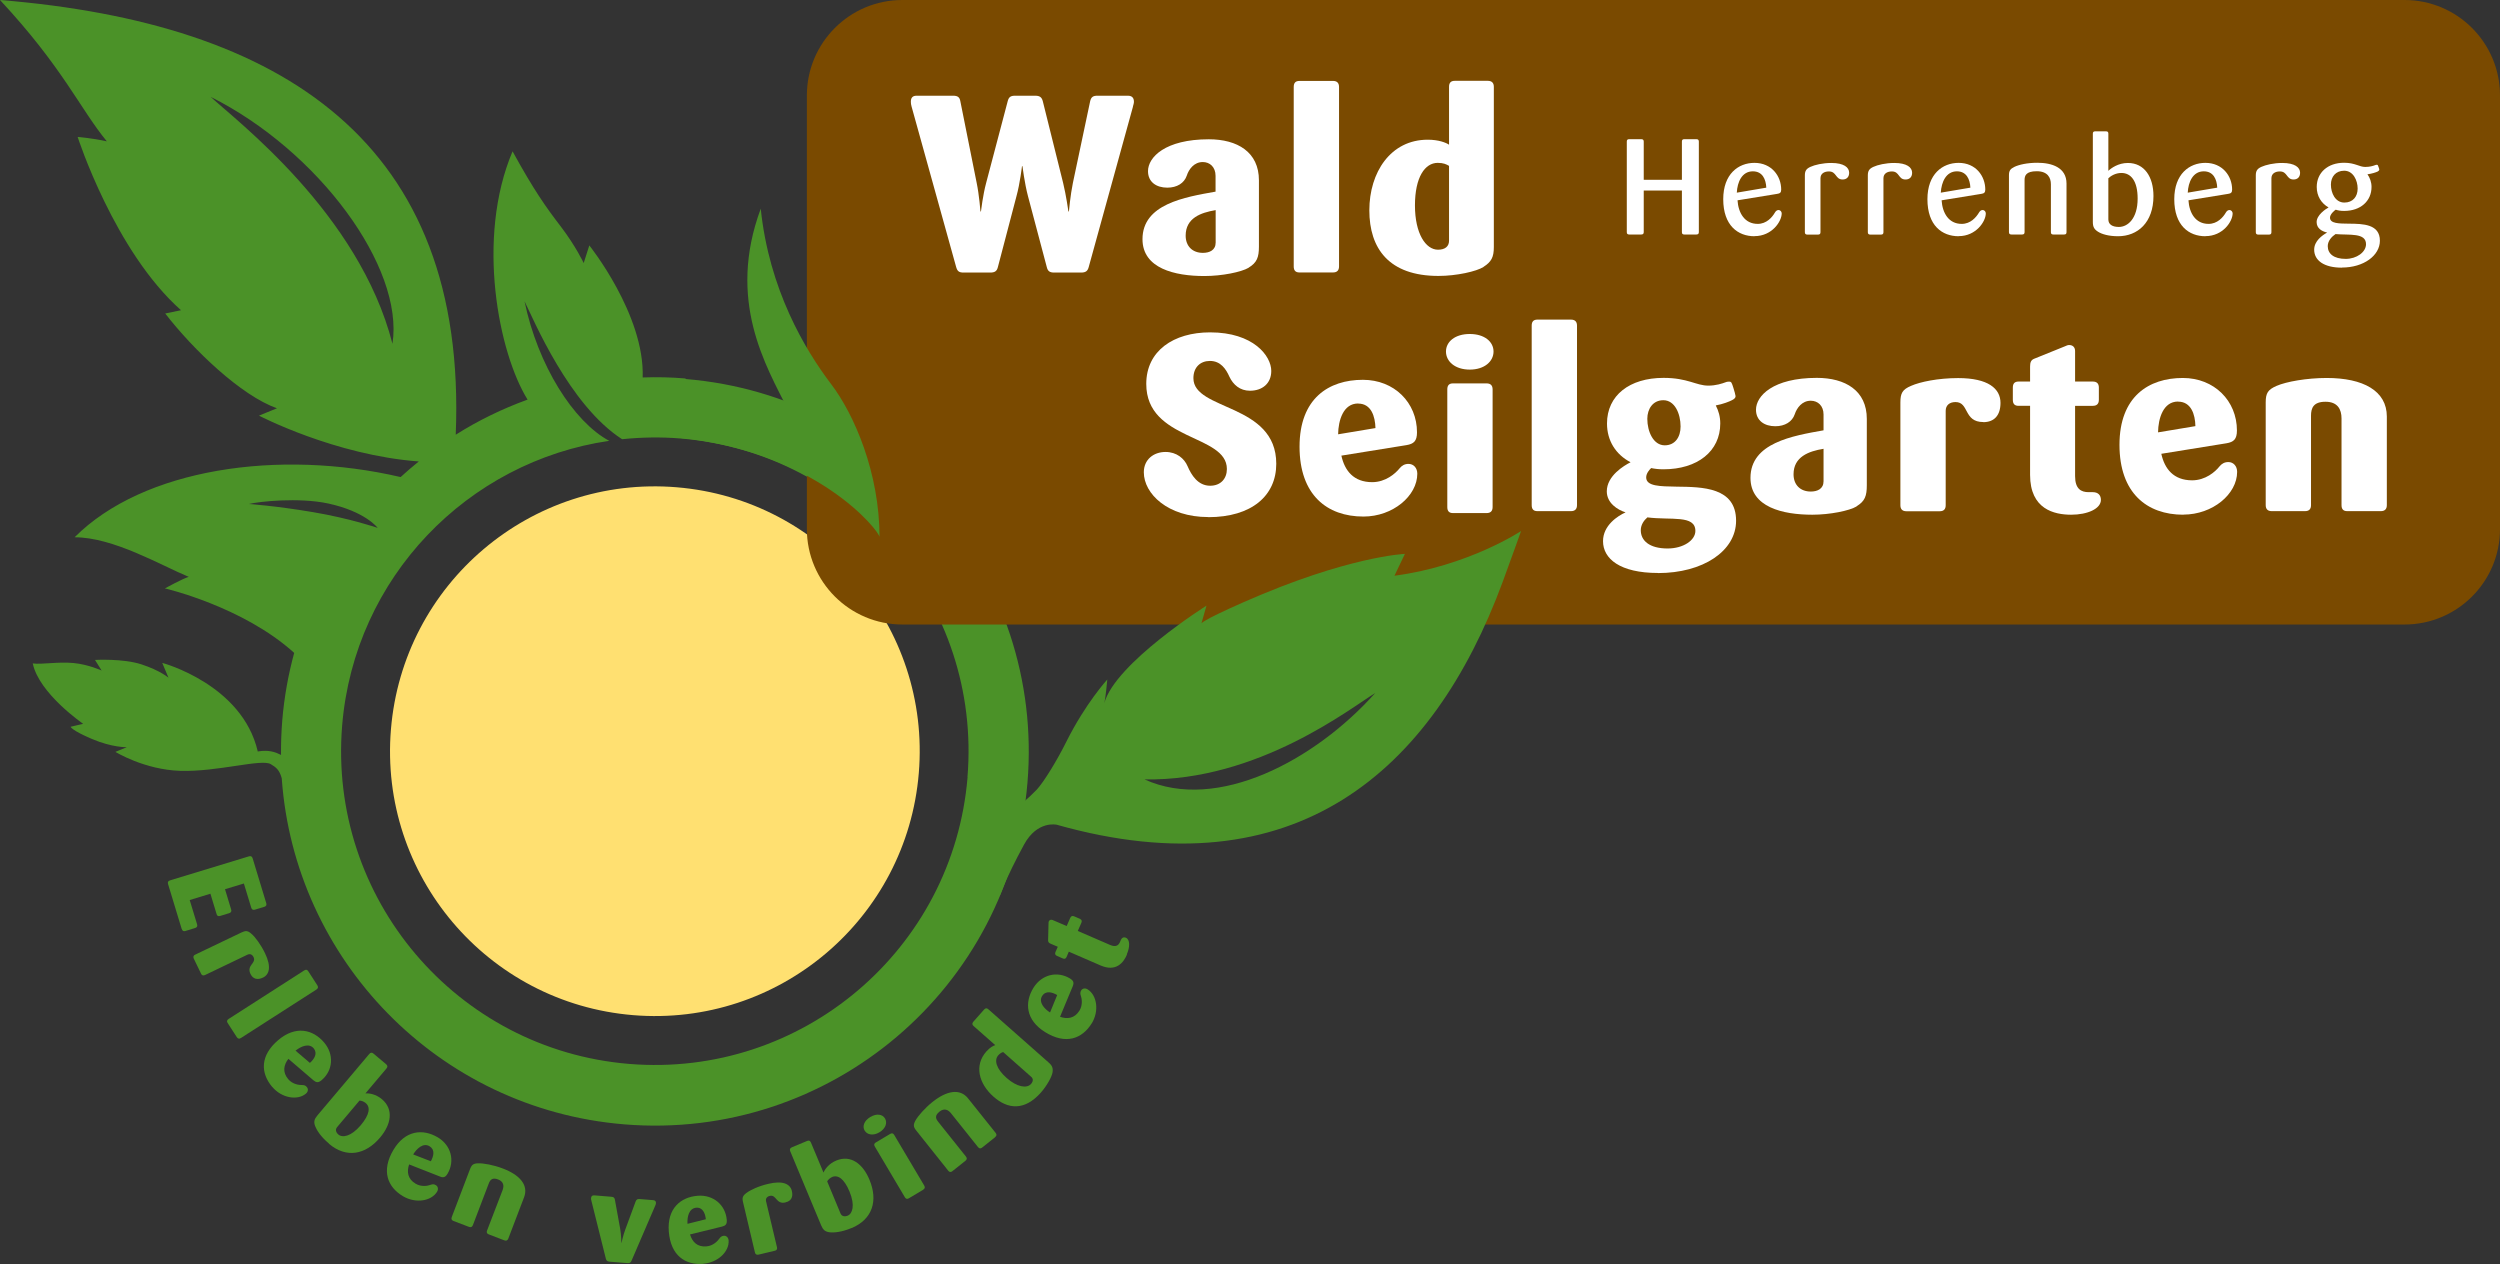 <?xml version="1.0" encoding="UTF-8"?><svg id="b" xmlns="http://www.w3.org/2000/svg" viewBox="0 0 244.99 123.87"><rect x="0" y="0" width="244.99" height="123.87" fill="#333333" stroke="none"/><defs><style>.d{fill:#fff;}.e{fill-rule:evenodd;}.e,.f{fill:#4b9228;}.g{fill:#ffe071;}.h{fill:#7a4a00;}</style></defs><g id="c"><path class="e" d="M67.19,37.09c-1.42-.12-2.82-.15-4.21-.1.21-6.15-5.23-12.94-5.23-12.94l-.55,1.73s-.76-1.63-2.22-3.55c-1.47-1.91-2.7-3.65-4.75-7.4-3.62,8.55-1.35,19.8,1.47,24.33-2.48.9-4.84,2.05-7.04,3.44C45.84,13.92,27.67,2.26,0,0c6.18,6.64,7.85,10.67,10.47,13.85-1.52-.33-2.86-.43-2.86-.43,0,0,3.61,11.21,10.13,16.98l-1.55.32c2.75,3.56,7.43,8.04,10.95,9.29l-1.76.72s7.43,3.88,15.66,4.49c-.61.49-1.2,1-1.78,1.53-11.93-2.78-25.22-.84-31.95,5.9,3.82,0,8.47,2.76,11.19,3.88-.54.14-2.34,1.13-2.34,1.13,0,0,7.65,1.77,12.67,6.32-.58,2.13-.98,4.34-1.17,6.63-.09,1.13-.13,2.25-.12,3.37-.56-.28-1.18-.52-2.28-.34-1.52-6.59-9.36-8.68-9.36-8.68l.61,1.45s-.81-.7-2.63-1.3c-1.82-.6-4.57-.44-4.57-.44l.65,1.04s-1.29-.6-2.78-.74c-1.49-.14-3.18.17-3.97.04.61,2.95,4.94,5.92,4.94,5.92l-1.23.29s.06.33,2.08,1.19c2.01.86,3.43.81,3.43.81l-1.12.46s2.83,1.75,6.37,1.86c3.62.11,7.94-1.2,8.85-.66.54.32.86.58,1.08,1.39,1.25,17.74,15.28,32.4,33.55,33.91,20.17,1.66,37.87-13.34,39.53-33.51,1.66-20.17-13.34-37.87-33.51-39.53ZM38.46,33.69c-3.27-12.78-15.33-21.89-17.82-24.2,10.54,5.27,18.98,16.69,17.82,24.2ZM24.4,49.39c.92-.24,4.87-.67,7.76-.05,3.66.79,4.85,2.39,4.85,2.39,0,0-2.7-.93-6.38-1.55-3.68-.62-6.24-.79-6.24-.79ZM94.82,76.14c-1.4,16.93-16.25,29.51-33.17,28.12-16.92-1.4-29.51-16.25-28.12-33.17,1.2-14.54,12.33-25.87,26.17-27.89-3.48-1.86-6.99-7.38-8.3-13.68.89,1.79,4.37,10.17,9.56,13.52,1.87-.19,3.79-.23,5.73-.07,16.92,1.39,29.51,16.24,28.12,33.17Z"/><path class="g" d="M90.04,75.75c-1.18,14.28-13.71,24.91-28,23.73-14.29-1.18-24.91-13.71-23.73-28,1.18-14.29,13.71-24.91,28-23.73,14.28,1.18,24.91,13.71,23.73,28"/><path class="h" d="M88.43,0h147.2c5.17,0,9.36,4.19,9.36,9.36v42.48c0,5.17-4.19,9.36-9.36,9.36H88.43c-5.17,0-9.36-4.2-9.36-9.36V9.36c0-5.17,4.19-9.36,9.36-9.36Z"/><path class="d" d="M111.03,10.44l-4.34,15.73c-.1.39-.3.54-.74.54h-2.63c-.44,0-.64-.12-.74-.54l-1.84-6.94c-.34-1.28-.54-2.94-.54-2.94h-.05s-.19,1.67-.54,2.94l-1.82,6.94c-.1.42-.32.54-.76.54h-2.6c-.44,0-.61-.12-.73-.54l-4.37-15.73c-.05-.17-.07-.32-.07-.47,0-.39.17-.59.56-.59h3.58c.42,0,.64.12.71.54l1.6,8c.25,1.2.37,2.8.37,2.8h.05s.19-1.62.51-2.8l2.11-8c.1-.39.27-.54.71-.54h1.99c.44,0,.64.15.74.54l1.99,8c.29,1.18.52,2.8.52,2.8h.05s.14-1.6.39-2.8l1.69-8c.1-.42.29-.54.71-.54h2.99c.39,0,.59.2.59.59,0,.15-.05.29-.1.47Z"/><path class="d" d="M122.36,26.24c-.71.42-2.6.81-4.34.81-2.89,0-6.06-.74-6.06-3.61,0-3.44,4.12-4.12,7.16-4.66v-1.55c0-.86-.56-1.35-1.25-1.35-.86,0-1.37.71-1.57,1.33-.25.74-.96,1.18-1.91,1.18-1.06,0-1.89-.54-1.89-1.62,0-1.35,1.67-3.12,5.96-3.12,2.8,0,4.91,1.25,4.91,4.02v6.5c0,1.05-.2,1.57-1.01,2.06ZM119.13,20.59c-1.47.25-2.94.78-2.94,2.5,0,1.03.66,1.69,1.69,1.69.66,0,1.25-.27,1.25-1.01v-3.19Z"/><path class="d" d="M130.63,26.7h-3.29c-.39,0-.56-.2-.56-.59V8.52c0-.39.17-.59.56-.59h3.29c.39,0,.59.2.59.59v17.59c0,.39-.2.59-.59.59Z"/><path class="d" d="M145.38,26.16c-.69.44-2.65.88-4.42.88-4.86,0-6.77-2.7-6.77-6.43s2.09-6.92,5.72-6.92c1.08,0,1.79.29,2.09.49v-5.67c0-.39.17-.59.56-.59h3.24c.39,0,.59.2.59.59v15.7c0,1.01-.25,1.45-1.01,1.94ZM141.99,16.25c-.25-.15-.54-.29-1.1-.29-1.25,0-2.23,1.4-2.23,4.17s1.06,4.34,2.26,4.34c.69,0,1.08-.32,1.08-.88v-7.34Z"/><path class="d" d="M118.4,50.67c-3.95,0-6.31-2.28-6.31-4.39,0-1.25.96-1.99,2.13-1.99,1.08,0,1.84.64,2.16,1.4.37.86,1.01,1.91,2.21,1.91,1.03,0,1.64-.69,1.64-1.64,0-3.44-7.9-2.72-7.9-8.34,0-3.24,2.67-5.05,6.26-5.05,4.24,0,5.99,2.31,5.99,3.78,0,1.23-.88,1.94-2.09,1.94-.98,0-1.64-.59-2.01-1.37-.34-.76-.86-1.55-1.91-1.55-.93,0-1.62.61-1.62,1.69,0,3.21,8.12,2.43,8.12,8.39,0,3.12-2.4,5.23-6.67,5.23Z"/><path class="d" d="M133.61,50.62c-3.58,0-6.26-2.13-6.26-6.85s2.85-6.55,6.21-6.55c3.07,0,5.3,2.23,5.3,5.15,0,.86-.32,1.13-1.03,1.25l-6.38,1.03c.32,1.47,1.2,2.6,3.02,2.6,1.3,0,2.26-.83,2.68-1.35.22-.27.49-.44.88-.44.49,0,.86.39.86.96,0,2.18-2.4,4.2-5.27,4.2ZM133.09,39.54c-1.45,0-1.94,1.64-1.96,3.02l3.66-.61c-.03-1.15-.42-2.4-1.69-2.4Z"/><path class="d" d="M144.03,36.22c-1.45,0-2.33-.81-2.33-1.77s.88-1.72,2.33-1.72,2.33.76,2.33,1.72-.88,1.77-2.33,1.77ZM145.68,50.28h-3.29c-.39,0-.56-.2-.56-.59v-11.53c0-.39.17-.59.56-.59h3.29c.39,0,.59.2.59.59v11.53c0,.39-.2.59-.59.59Z"/><path class="d" d="M153.95,50.09h-3.29c-.39,0-.56-.2-.56-.59v-17.59c0-.39.17-.59.56-.59h3.29c.39,0,.59.2.59.59v17.59c0,.39-.2.59-.59.59Z"/><path class="d" d="M162.49,56.15c-3.75,0-5.4-1.4-5.4-3.12,0-1.55,1.45-2.48,2.21-2.82-.79-.25-1.84-.91-1.84-2.06,0-1.52,1.69-2.53,2.33-2.85-1.45-.76-2.31-2.11-2.31-3.8,0-2.75,2.21-4.47,5.54-4.47,2.38,0,3.19.76,4.39.76.74,0,1.35-.2,1.72-.34.12-.05.24-.05.34-.05.2,0,.24.12.39.59.1.32.22.74.22.83,0,.15-.1.27-.34.39-.29.15-.89.39-1.6.52.27.52.44,1.1.44,1.77,0,2.72-2.23,4.49-5.57,4.49-.49,0-.86-.05-1.2-.12-.17.15-.49.52-.49.91,0,.88,1.35.88,2.97.91,2.55.03,5.84.05,5.84,3.34,0,2.97-3.24,5.13-7.65,5.13ZM161.43,50.71c-.32.27-.64.71-.64,1.25,0,1.01.83,1.79,2.63,1.79,1.55,0,2.72-.81,2.72-1.72,0-1.6-2.41-1.03-4.71-1.33ZM163,39.22c-1.03,0-1.57.86-1.57,1.82,0,1.25.59,2.6,1.71,2.6,1.01,0,1.55-.81,1.55-1.84,0-1.25-.56-2.58-1.69-2.58Z"/><path class="d" d="M181.94,49.63c-.71.42-2.6.81-4.34.81-2.9,0-6.06-.74-6.06-3.61,0-3.43,4.12-4.12,7.16-4.66v-1.55c0-.86-.56-1.35-1.25-1.35-.86,0-1.37.71-1.57,1.32-.25.74-.96,1.18-1.91,1.18-1.05,0-1.89-.54-1.89-1.62,0-1.35,1.67-3.12,5.96-3.12,2.8,0,4.9,1.25,4.9,4.02v6.5c0,1.06-.19,1.57-1,2.06ZM178.7,43.98c-1.47.24-2.94.79-2.94,2.5,0,1.03.66,1.69,1.69,1.69.66,0,1.25-.27,1.25-1.01v-3.19Z"/><path class="d" d="M194.36,41.36c-1.96,0-1.37-1.96-2.73-1.96-.59,0-.96.32-.96.86v9.25c0,.39-.19.59-.59.59h-3.26c-.39,0-.59-.2-.59-.59v-10.06c0-.93.2-1.28,1.05-1.64.88-.39,2.65-.76,4.61-.76,2.94,0,4.15,1.03,4.15,2.43,0,1.2-.59,1.89-1.69,1.89Z"/><path class="d" d="M202.97,50.44c-1.67,0-4.03-.54-4.03-3.9v-6.77h-1.13c-.39,0-.56-.2-.56-.59v-1.2c0-.39.17-.59.56-.59h1.13v-1.47c0-.42.1-.64.39-.76l3.04-1.23c.12-.05.25-.12.39-.12.37,0,.59.22.59.59v2.99h1.74c.39,0,.59.2.59.59v1.2c0,.39-.2.59-.59.59h-1.74v6.89c0,1.25.59,1.57,1.32,1.57h.42c.49,0,.79.27.79.76,0,.86-1.3,1.45-2.92,1.45Z"/><path class="d" d="M213.96,50.44c-3.58,0-6.26-2.13-6.26-6.85s2.85-6.55,6.21-6.55c3.07,0,5.3,2.23,5.3,5.15,0,.86-.32,1.13-1.03,1.25l-6.38,1.03c.32,1.47,1.2,2.6,3.02,2.6,1.3,0,2.26-.83,2.67-1.35.22-.27.49-.44.88-.44.49,0,.86.39.86.96,0,2.18-2.4,4.19-5.27,4.19ZM213.44,39.35c-1.45,0-1.94,1.64-1.96,3.02l3.66-.61c-.02-1.15-.42-2.4-1.69-2.4Z"/><path class="d" d="M233.31,50.09h-3.29c-.39,0-.56-.2-.56-.59v-8.49c0-.91-.39-1.64-1.57-1.64s-1.42.61-1.42,1.37v8.76c0,.39-.19.59-.59.59h-3.26c-.39,0-.59-.2-.59-.59v-10.06c0-.93.22-1.25,1.05-1.62.96-.42,2.97-.78,4.93-.78,3.56,0,5.89,1.25,5.89,3.78v8.68c0,.39-.2.59-.59.59Z"/><path class="e" d="M137.67,54.28s-5.58.22-15.8,4.73c-4.29,1.89-4.14,2.1-4.14,2.1l.5-1.76s-8.95,5.64-10.02,9.57c.14-.5.3-2.33.3-2.33,0,0-2.13,2.32-4.03,6.13-.89,1.79-2.16,3.87-2.87,4.65-.4.42-.86.85-1.41,1.32l-.34.09-1.93,9.13s.62-1.84,2.42-5.14c1.3-2.39,3.2-1.95,3.2-1.95,23.34,6.6,36.85-5.23,43.7-23.78.88-2.39,1.81-5,1.81-5,0,0-5.18,3.43-12.41,4.38l1.03-2.15ZM112.16,76.38c11.17.19,20.32-7.09,22.6-8.46-5.9,6.6-15.48,11.7-22.6,8.46"/><path class="d" d="M166.24,22.98h-1.19c-.16,0-.23-.07-.23-.23v-4.08h-3.74v4.08c0,.16-.08.23-.24.23h-1.19c-.16,0-.23-.07-.23-.23v-8.88c0-.16.07-.23.23-.23h1.19c.16,0,.24.07.24.23v3.75h3.74v-3.75c0-.16.07-.23.23-.23h1.19c.16,0,.24.07.24.23v8.88c0,.16-.08.23-.24.23Z"/><path class="d" d="M171.93,23.15c-1.61,0-3.06-1.04-3.06-3.63,0-2.46,1.47-3.56,3.06-3.56,1.67,0,2.62,1.28,2.62,2.62,0,.29-.12.38-.4.42l-3.88.63c.08,1.24.7,2.31,1.98,2.31.85,0,1.41-.63,1.69-1.12.07-.12.19-.24.35-.24.17,0,.31.16.31.33,0,.79-.95,2.23-2.66,2.23ZM171.77,16.79c-1.07,0-1.52,1.06-1.57,2.09l2.89-.49c-.04-.82-.37-1.6-1.32-1.6Z"/><path class="d" d="M180.57,17.59c-.72,0-.58-.79-1.34-.79-.51,0-.83.25-.83.67v5.29c0,.16-.08.23-.24.23h-1.05c-.16,0-.24-.07-.24-.23v-5.58c0-.44.15-.65.55-.83.41-.19,1.19-.38,2.04-.38,1.24,0,1.75.44,1.75.96,0,.4-.23.66-.64.66Z"/><path class="d" d="M186.73,17.59c-.72,0-.57-.79-1.33-.79-.51,0-.83.25-.83.67v5.29c0,.16-.08.23-.24.23h-1.05c-.16,0-.24-.07-.24-.23v-5.58c0-.44.15-.65.55-.83.41-.19,1.19-.38,2.04-.38,1.24,0,1.75.44,1.75.96,0,.4-.23.66-.64.66Z"/><path class="d" d="M191.94,23.15c-1.62,0-3.06-1.04-3.06-3.63,0-2.46,1.47-3.56,3.06-3.56,1.67,0,2.61,1.28,2.61,2.62,0,.29-.12.38-.4.42l-3.88.63c.08,1.24.69,2.31,1.97,2.31.86,0,1.41-.63,1.7-1.12.07-.12.19-.24.35-.24.18,0,.31.16.31.33,0,.79-.95,2.23-2.65,2.23ZM191.77,16.79c-1.07,0-1.52,1.06-1.58,2.09l2.9-.49c-.04-.82-.38-1.6-1.32-1.6Z"/><path class="d" d="M202.28,22.98h-1.07c-.16,0-.23-.07-.23-.23v-4.69c0-.65-.32-1.28-1.39-1.28s-1.19.45-1.19.87v5.1c0,.16-.08.23-.24.23h-1.05c-.16,0-.24-.07-.24-.23v-5.58c0-.44.13-.62.54-.82.44-.21,1.25-.4,2.24-.4,1.41,0,2.86.45,2.86,2.04v4.76c0,.16-.07.23-.23.23Z"/><path class="d" d="M207.56,23.15c-.93,0-1.6-.21-1.96-.44-.38-.24-.51-.48-.51-.96v-8.66c0-.16.08-.22.24-.22h1.05c.16,0,.23.07.23.22v3.65c.26-.25.96-.77,1.91-.77,1.62,0,2.51,1.36,2.51,3.24,0,2.6-1.55,3.94-3.47,3.94ZM207.89,16.95c-.58,0-1.04.29-1.28.52v4.03c0,.48.37.74,1.03.74.88,0,1.84-.83,1.84-2.78,0-1.72-.65-2.51-1.59-2.51Z"/><path class="d" d="M216.12,23.15c-1.61,0-3.05-1.04-3.05-3.63,0-2.46,1.47-3.56,3.05-3.56,1.67,0,2.62,1.28,2.62,2.62,0,.29-.12.38-.4.42l-3.88.63c.08,1.24.69,2.31,1.97,2.31.85,0,1.42-.63,1.7-1.12.07-.12.19-.24.35-.24.17,0,.31.16.31.33,0,.79-.95,2.23-2.66,2.23ZM215.96,16.79c-1.07,0-1.52,1.06-1.57,2.09l2.89-.49c-.04-.82-.37-1.6-1.32-1.6Z"/><path class="d" d="M224.76,17.59c-.72,0-.58-.79-1.34-.79-.51,0-.83.25-.83.67v5.29c0,.16-.08.23-.24.23h-1.05c-.16,0-.24-.07-.24-.23v-5.58c0-.44.15-.65.55-.83.42-.19,1.19-.38,2.04-.38,1.24,0,1.75.44,1.75.96,0,.4-.23.66-.64.66Z"/><path class="d" d="M229.49,26.23c-1.75,0-2.71-.71-2.71-1.76,0-.86.79-1.41,1.27-1.68-.52-.12-1.03-.41-1.03-1.03,0-.67.85-1.26,1.17-1.43-.72-.41-1.16-1.12-1.16-2.01,0-1.39,1.07-2.37,2.68-2.37,1.08,0,1.49.41,2.07.41.42,0,.76-.09.98-.18.05-.03.12-.03.17-.03.08,0,.11.05.15.2.04.1.08.21.08.26,0,.07-.04.13-.14.19-.2.1-.58.22-1.02.28.24.33.4.77.4,1.24,0,1.38-1.07,2.35-2.68,2.35-.35,0-.59-.04-.83-.12-.17.11-.56.46-.56.78,0,.58.87.58,1.87.59,1.37.01,3.02.04,3.02,1.67,0,1.45-1.59,2.63-3.72,2.63ZM228.87,22.94c-.36.24-.76.66-.76,1.18,0,.75.6,1.25,1.76,1.25,1.08,0,1.99-.67,1.99-1.44,0-1.15-1.64-.87-2.99-.99ZM229.72,16.73c-.82,0-1.3.58-1.3,1.36,0,.83.43,1.76,1.32,1.76.82,0,1.3-.57,1.3-1.37s-.43-1.75-1.32-1.75Z"/><path class="f" d="M17.8,91.02l-1.33-4.38c-.06-.19,0-.31.2-.37l7.72-2.35c.19-.06.31,0,.37.2l1.33,4.38c.06.19,0,.31-.2.37l-.9.27c-.19.06-.31,0-.37-.19l-.72-2.37-1.85.56.6,1.98c.06.19,0,.31-.2.37l-.88.27c-.19.06-.3-.01-.35-.2l-.6-1.98-2.03.62.72,2.37c.06.19,0,.31-.19.37l-.94.29c-.19.06-.31,0-.37-.2Z"/><path class="f" d="M24.55,95.45c-.42-.88.59-1.04.3-1.65-.13-.27-.35-.36-.59-.25l-4.17,2c-.18.08-.31.04-.39-.14l-.71-1.47c-.08-.18-.04-.31.14-.39l4.53-2.17c.42-.2.62-.19.97.12.37.31.91,1.03,1.34,1.91.64,1.33.43,2.09-.2,2.39-.54.26-.98.14-1.22-.35Z"/><path class="f" d="M23.2,101.63l-.89-1.38c-.11-.16-.07-.29.1-.4l7.4-4.75c.17-.11.29-.09.4.08l.89,1.38c.1.16.08.3-.09.41l-7.4,4.75c-.16.11-.3.08-.41-.09Z"/><path class="f" d="M26.68,106.52c-1.16-1.37-1.21-3.07.59-4.6,1.73-1.46,3.42-1.03,4.5.25.99,1.17.86,2.74-.25,3.68-.33.28-.53.24-.81.01l-2.45-2.1c-.46.6-.6,1.3-.02,1.99.42.5,1.05.59,1.38.58.18,0,.33.04.45.2.16.19.13.45-.09.64-.83.7-2.38.44-3.3-.66ZM30.75,102.74c-.47-.55-1.25-.21-1.79.22l1.41,1.2c.43-.38.78-.93.37-1.42Z"/><path class="f" d="M32.24,112.07c-.82-.69-1.21-1.33-1.36-1.72-.15-.42-.09-.67.23-1.05l5.08-6.02c.13-.15.27-.16.41-.03l1.24,1.04c.15.13.16.27.03.42l-2.06,2.44c.34-.03,1.02.06,1.62.57,1.19,1.01.88,2.5-.18,3.75-1.43,1.7-3.31,2.06-5.02.61ZM35.83,108.09c-.2-.17-.45-.23-.6-.24l-2.2,2.61c-.18.22-.13.5.13.72.38.33,1.23.22,2.19-.91.89-1.06.96-1.78.49-2.17Z"/><path class="f" d="M39.5,117.23c-1.54-.91-2.15-2.51-.95-4.54,1.16-1.95,2.89-2.09,4.34-1.24,1.32.78,1.71,2.31.97,3.57-.22.37-.43.41-.76.27l-3.01-1.18c-.24.72-.14,1.43.64,1.89.56.33,1.18.22,1.49.1.16-.06.32-.07.49.04.21.12.27.39.13.63-.56.94-2.1,1.19-3.34.46ZM42.1,112.33c-.62-.37-1.25.21-1.61.8l1.73.67c.28-.5.43-1.14-.12-1.46Z"/><path class="f" d="M49.42,121.55l-1.53-.59c-.18-.07-.23-.19-.16-.37l1.52-3.96c.16-.42.11-.84-.44-1.05-.56-.21-.77.03-.91.39l-1.56,4.09c-.07.18-.2.24-.38.17l-1.52-.58c-.19-.07-.24-.2-.17-.38l1.79-4.7c.17-.44.33-.55.78-.57.52-.02,1.53.16,2.44.51,1.66.63,2.53,1.63,2.08,2.81l-1.55,4.06c-.07.18-.2.24-.38.17Z"/><path class="f" d="M64.21,118.15l-2.32,5.39c-.08.19-.17.25-.39.24l-1.77-.14c-.22-.02-.31-.1-.36-.3l-1.42-5.69c-.02-.09-.04-.17-.03-.24.02-.2.12-.28.32-.27l1.69.14c.21.02.3.1.33.3l.52,2.86c.1.57.11,1.35.11,1.35h.02s.16-.76.37-1.31l1.01-2.74c.08-.19.17-.26.39-.24l1.33.11c.19.01.29.12.27.31,0,.08-.04.15-.07.23Z"/><path class="f" d="M68.93,123.85c-1.79.14-3.2-.81-3.39-3.16-.18-2.26,1.16-3.38,2.83-3.51,1.53-.12,2.73.9,2.85,2.36.03.43-.11.57-.46.66l-3.14.77c.22.72.7,1.25,1.61,1.17.65-.05,1.09-.51,1.28-.78.1-.15.23-.24.42-.26.24-.02.44.16.47.44.09,1.09-1.03,2.18-2.46,2.3ZM68.23,118.35c-.72.06-.9.9-.86,1.58l1.8-.45c-.06-.57-.3-1.18-.94-1.13Z"/><path class="f" d="M76.99,117.83c-.95.23-.89-.79-1.55-.64-.29.07-.43.27-.37.53l1.07,4.5c.05.19-.03.31-.22.35l-1.59.38c-.19.04-.31-.03-.35-.22l-1.16-4.9c-.11-.45-.05-.64.32-.92.38-.29,1.2-.68,2.16-.9,1.43-.34,2.14.02,2.3.7.14.59-.07.99-.61,1.11Z"/><path class="f" d="M83.45,120.34c-.98.41-1.73.47-2.15.42-.44-.06-.64-.23-.83-.68l-3.03-7.26c-.08-.18-.02-.31.16-.39l1.49-.62c.18-.08.31-.02.38.16l1.23,2.94c.13-.32.52-.88,1.25-1.18,1.44-.6,2.62.35,3.25,1.87.86,2.05.32,3.88-1.75,4.75ZM81.55,115.34c-.24.1-.41.29-.49.43l1.31,3.15c.11.26.38.34.7.21.46-.19.75-.99.18-2.36-.53-1.28-1.14-1.66-1.71-1.43Z"/><path class="f" d="M86.18,110.96c-.62.37-1.21.24-1.45-.17-.24-.41-.06-.96.56-1.33.62-.37,1.2-.27,1.44.15.24.41.07.98-.55,1.35ZM90.47,116.59l-1.41.84c-.17.1-.29.06-.39-.11l-2.94-4.96c-.1-.17-.08-.3.09-.4l1.41-.84c.17-.1.3-.07.4.1l2.94,4.96c.1.17.07.3-.1.4Z"/><path class="f" d="M97.52,111.44l-1.28,1.02c-.15.12-.28.1-.4-.05l-2.65-3.32c-.28-.35-.67-.52-1.13-.15-.47.38-.37.68-.13.98l2.73,3.42c.12.15.11.29-.05.41l-1.28,1.02c-.15.12-.29.11-.41-.05l-3.13-3.93c-.29-.36-.3-.56-.09-.96.25-.46.92-1.23,1.68-1.84,1.39-1.11,2.69-1.35,3.48-.36l2.71,3.39c.12.15.11.29-.05.41Z"/><path class="f" d="M103.14,105.11c-.06.4-.55,1.29-1.13,1.95-1.61,1.82-3.25,1.65-4.65.41-1.45-1.28-1.91-3.07-.7-4.43.36-.41.7-.57.87-.62l-2.12-1.87c-.15-.13-.16-.26-.04-.41l1.07-1.21c.13-.15.27-.16.42-.02l5.89,5.2c.38.33.46.57.39,1.02ZM98.3,103.1c-.14.04-.29.11-.48.32-.41.47-.21,1.3.83,2.22,1.02.9,1.98,1.04,2.38.59.23-.26.24-.51.03-.7l-2.75-2.43Z"/><path class="f" d="M106.98,100.29c-.94,1.52-2.55,2.1-4.55.86-1.93-1.19-2.04-2.93-1.15-4.36.81-1.3,2.34-1.66,3.58-.9.36.22.4.43.26.77l-1.24,2.98c.71.25,1.42.17,1.9-.6.34-.55.24-1.18.13-1.49-.06-.16-.06-.32.04-.49.13-.21.39-.26.63-.11.93.58,1.15,2.13.4,3.35ZM102.13,97.59c-.38.61.19,1.26.77,1.63l.7-1.71c-.5-.29-1.13-.46-1.47.09Z"/><path class="f" d="M110.44,93.54c-.33.77-1.05,1.74-2.59,1.07l-3.11-1.35-.22.52c-.08.18-.2.22-.38.14l-.55-.24c-.18-.08-.23-.2-.16-.38l.23-.52-.68-.29c-.19-.08-.27-.17-.27-.33l.04-1.64c0-.07,0-.14.02-.21.07-.17.22-.22.39-.15l1.37.59.35-.8c.08-.18.21-.23.39-.15l.55.24c.18.08.23.21.15.39l-.35.8,3.16,1.37c.57.25.84.04.98-.3l.08-.19c.1-.22.28-.31.5-.21.39.17.41.88.08,1.63Z"/><path class="e" d="M66.26,42.87c13.73,1.29,19.93,9.18,19.93,9.76,0-6.3-2.49-12.04-4.75-15-2.57-3.39-6.07-9.27-6.89-17.18-3.34,9.02.49,15.36,2.71,19.78"/></g></svg>